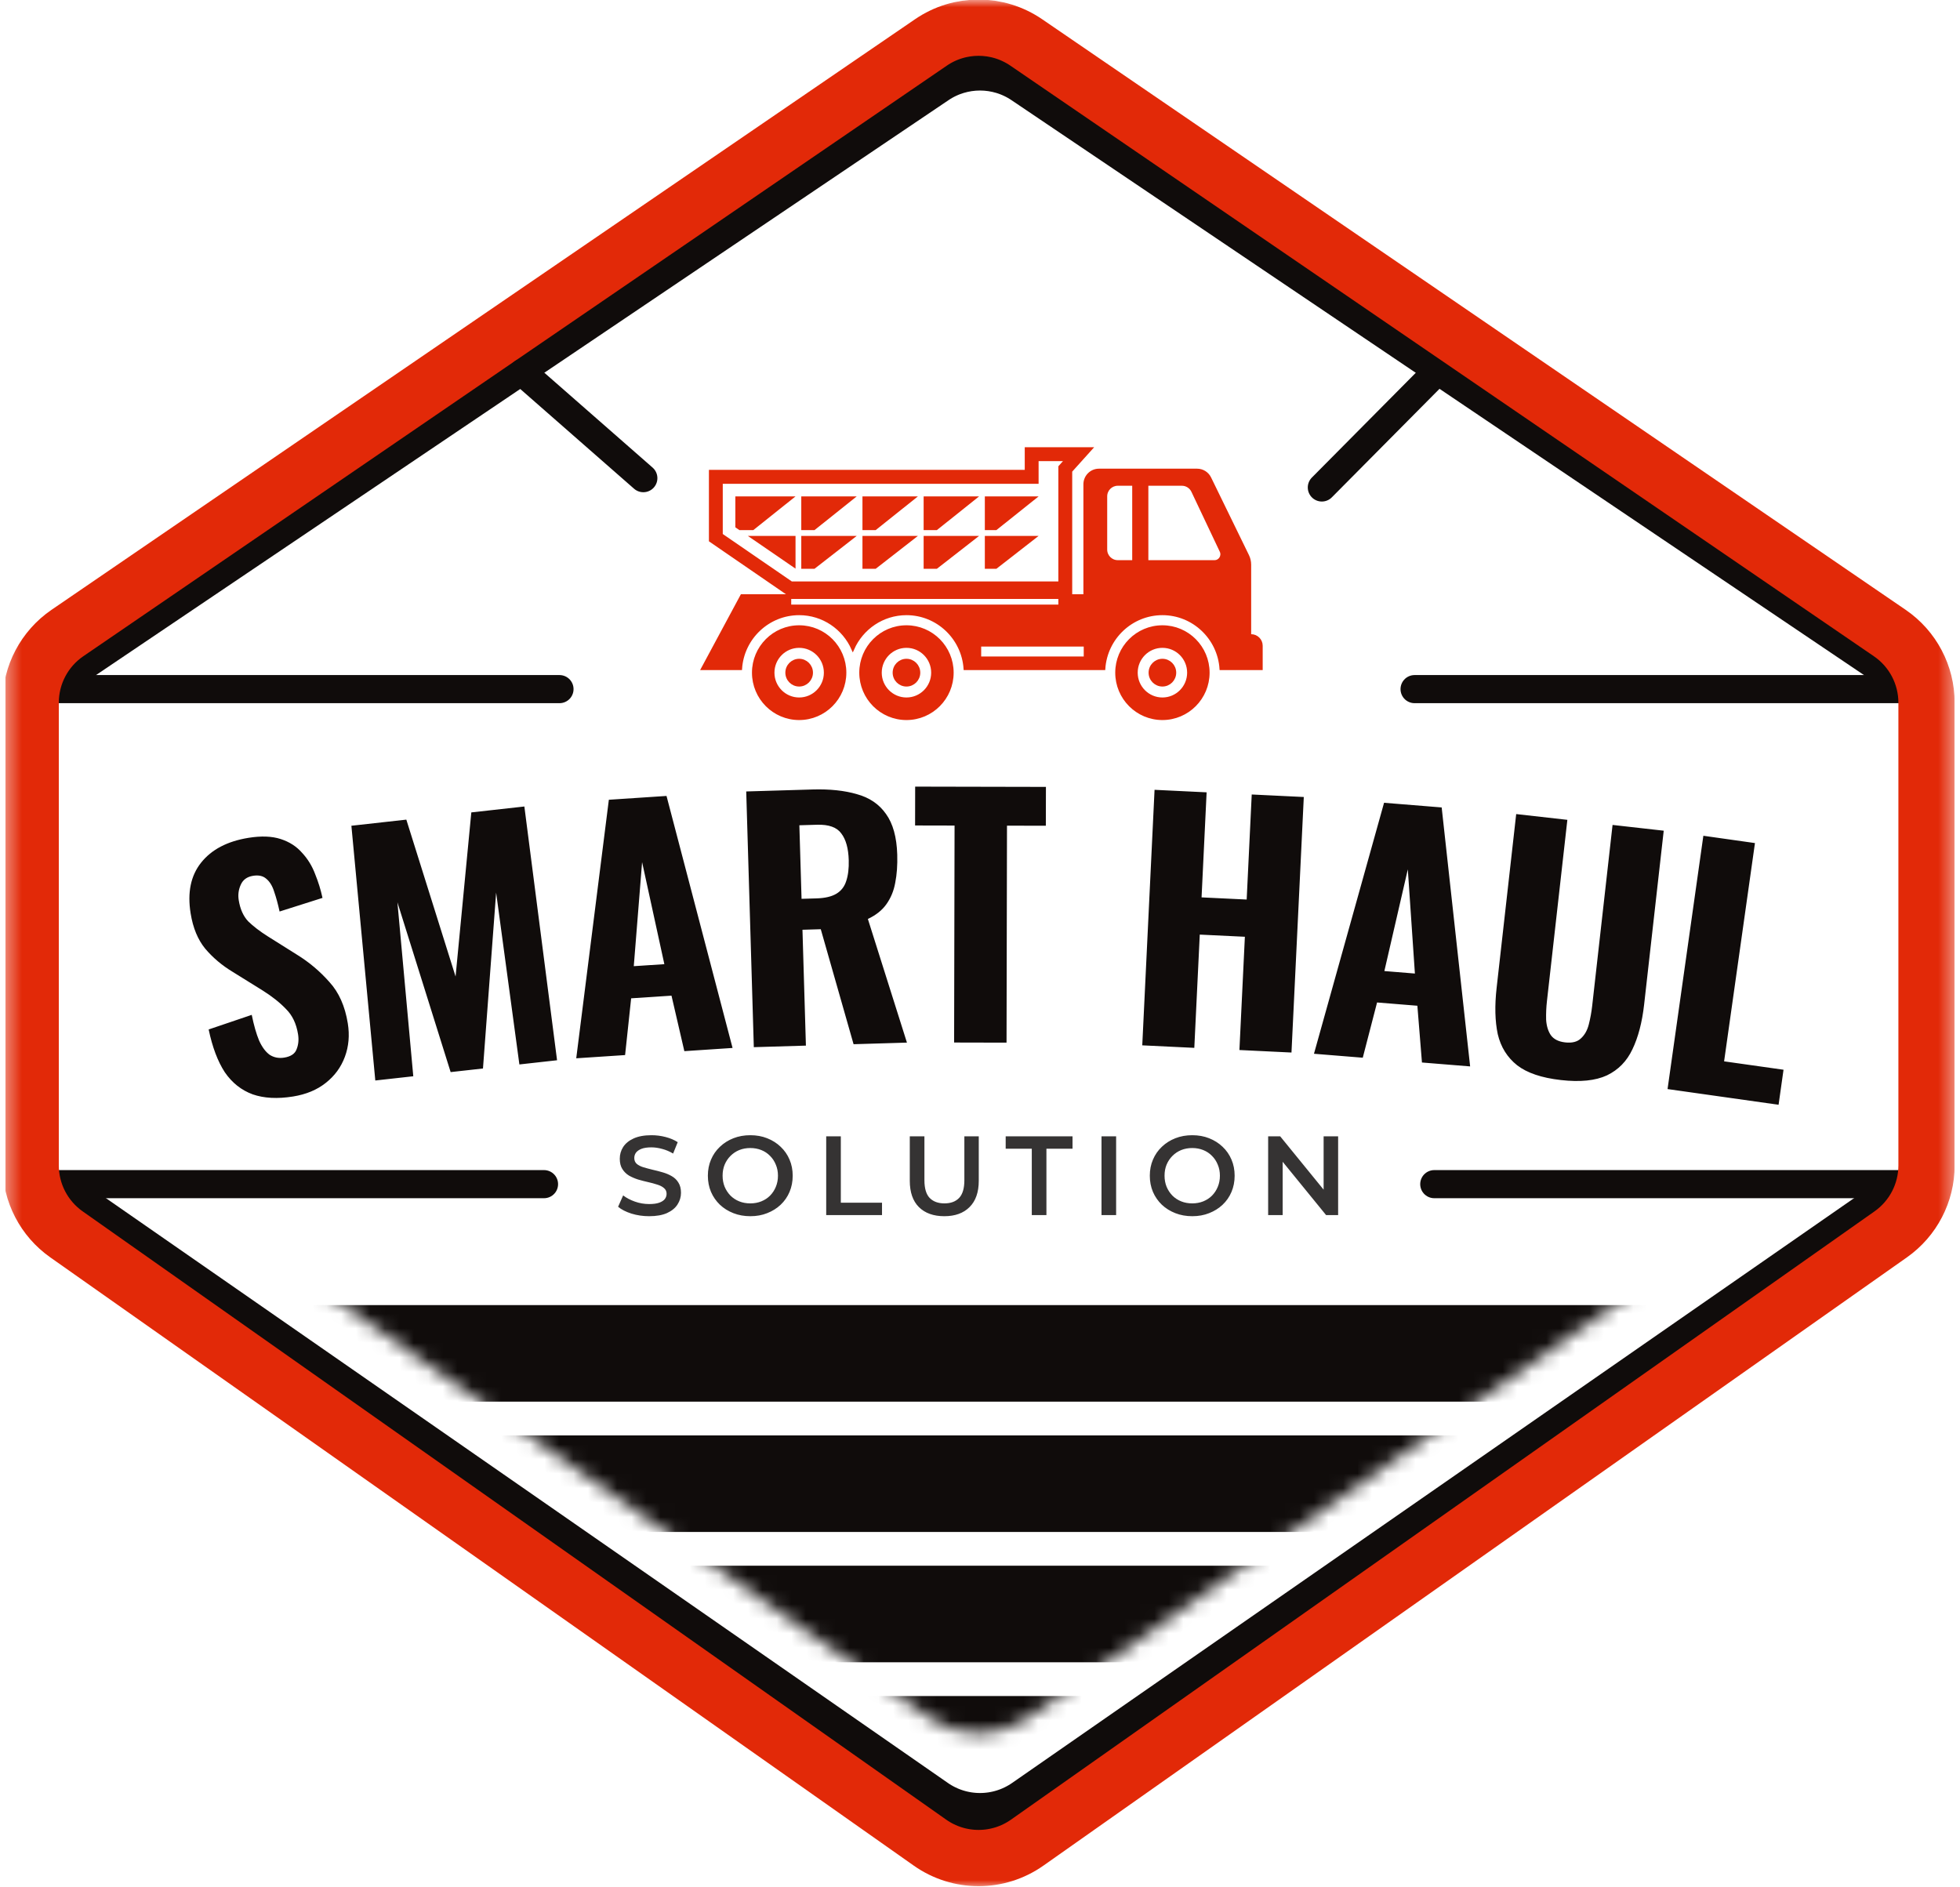 <svg width="135" height="130" viewBox="0 0 135 130" fill="none" xmlns="http://www.w3.org/2000/svg">
<g clip-path="url(#clip0_1_163)">
<mask id="mask0_1_163" style="mask-type:luminance" maskUnits="userSpaceOnUse" x="0" y="0" width="135" height="130">
<path d="M134.631 0H0.369V130H134.631V0Z" fill="white"/>
</mask>
<g mask="url(#mask0_1_163)">
<path d="M3.856 47.467H38.536" stroke="#100C0B" stroke-width="1.937" stroke-linecap="round"/>
<path d="M3.856 81.565H37.47" stroke="#100C0B" stroke-width="1.937" stroke-linecap="round"/>
<path d="M131.047 47.467H97.433" stroke="#100C0B" stroke-width="1.937" stroke-linecap="round"/>
<path d="M131.047 81.565H98.789" stroke="#100C0B" stroke-width="1.937" stroke-linecap="round"/>
<path d="M131.144 46.022L70.75 5.292C68.786 3.967 66.214 3.967 64.25 5.292L3.856 46.022M131.144 82.499L70.816 124.403C68.822 125.788 66.178 125.788 64.184 124.403L3.856 82.499" stroke="#100C0B" stroke-width="3.875"/>
<path d="M130.163 43.604L70.684 2.922C68.706 1.569 66.1 1.569 64.122 2.922L4.643 43.604C3.06 44.688 2.113 46.483 2.113 48.402V80.272C2.113 82.162 3.032 83.935 4.577 85.023L64.056 126.923C66.063 128.337 68.743 128.337 70.75 126.923L130.229 85.023C131.774 83.935 132.694 82.162 132.694 80.272V48.402C132.694 46.483 131.747 44.688 130.163 43.604Z" stroke="#E22908" stroke-width="3.875"/>
<path d="M80.064 45.475C80.536 45.475 80.918 45.859 80.918 46.334C80.918 46.808 80.536 47.192 80.064 47.192C79.593 47.192 79.21 46.808 79.21 46.334C79.21 45.859 79.593 45.475 80.064 45.475Z" fill="#E22908" stroke="#E22908" stroke-width="0.194"/>
<path d="M80.065 43.167C81.805 43.167 83.217 44.584 83.217 46.334C83.217 48.083 81.805 49.5 80.065 49.501C78.324 49.501 76.912 48.083 76.912 46.334C76.912 44.584 78.324 43.167 80.065 43.167ZM80.065 44.527C79.071 44.527 78.265 45.336 78.265 46.334C78.265 47.331 79.071 48.14 80.065 48.14C81.059 48.14 81.864 47.331 81.864 46.334C81.864 45.336 81.059 44.527 80.065 44.527Z" fill="#E22908" stroke="#E22908" stroke-width="0.194"/>
<path d="M55.044 45.475C55.515 45.475 55.898 45.859 55.898 46.334C55.898 46.808 55.515 47.192 55.044 47.192C54.573 47.192 54.19 46.808 54.19 46.334C54.19 45.859 54.573 45.475 55.044 45.475Z" fill="#E22908" stroke="#E22908" stroke-width="0.194"/>
<path d="M55.044 43.167C56.785 43.167 58.197 44.584 58.197 46.334C58.197 48.083 56.785 49.5 55.044 49.501C53.303 49.501 51.891 48.083 51.891 46.334C51.891 44.584 53.303 43.167 55.044 43.167ZM55.044 44.527C54.05 44.527 53.245 45.336 53.245 46.334C53.245 47.331 54.05 48.14 55.044 48.14C56.038 48.14 56.843 47.331 56.843 46.334C56.843 45.336 56.038 44.527 55.044 44.527Z" fill="#E22908" stroke="#E22908" stroke-width="0.194"/>
<path d="M62.435 45.475C62.906 45.475 63.289 45.859 63.289 46.334C63.289 46.808 62.906 47.192 62.435 47.192C61.964 47.192 61.581 46.808 61.581 46.334C61.581 45.859 61.964 45.475 62.435 45.475Z" fill="#E22908" stroke="#E22908" stroke-width="0.194"/>
<path d="M62.435 43.167C64.176 43.167 65.588 44.584 65.588 46.334C65.588 48.083 64.176 49.5 62.435 49.501C60.694 49.501 59.282 48.083 59.282 46.334C59.282 44.584 60.694 43.167 62.435 43.167ZM62.435 44.527C61.441 44.527 60.636 45.336 60.635 46.334C60.635 47.331 61.441 48.14 62.435 48.14C63.429 48.14 64.234 47.331 64.234 46.334C64.234 45.336 63.429 44.527 62.435 44.527Z" fill="#E22908" stroke="#E22908" stroke-width="0.194"/>
<path d="M71.259 34.291L68.593 36.419H67.93V34.291H71.259Z" fill="#E22908" stroke="#E22908" stroke-width="0.194"/>
<path d="M71.254 37.012L68.595 39.083H67.93V37.012H71.254Z" fill="#E22908" stroke="#E22908" stroke-width="0.194"/>
<path d="M58.73 34.291L56.065 36.419H55.287V34.291H58.73Z" fill="#E22908" stroke="#E22908" stroke-width="0.194"/>
<path d="M58.726 37.012L56.066 39.083H55.287V37.012H58.726Z" fill="#E22908" stroke="#E22908" stroke-width="0.194"/>
<path d="M62.944 34.291L60.279 36.419H59.501V34.291H62.944Z" fill="#E22908" stroke="#E22908" stroke-width="0.194"/>
<path d="M62.94 37.012L60.281 39.083H59.501V37.012H62.94Z" fill="#E22908" stroke="#E22908" stroke-width="0.194"/>
<path d="M54.697 37.012V38.984L51.824 37.012H54.697Z" fill="#E22908" stroke="#E22908" stroke-width="0.194"/>
<path d="M54.515 34.291L51.85 36.419H50.962L50.746 36.271V34.291H54.515Z" fill="#E22908" stroke="#E22908" stroke-width="0.194"/>
<path d="M67.154 37.012L64.495 39.083H63.715V37.012H67.154Z" fill="#E22908" stroke="#E22908" stroke-width="0.194"/>
<path d="M67.158 34.291L64.493 36.419H63.715V34.291H67.158Z" fill="#E22908" stroke="#E22908" stroke-width="0.194"/>
<path d="M75.147 30.901L73.779 32.421L73.754 32.448V41.028H74.719V33.358C74.719 32.818 75.156 32.38 75.692 32.38H82.455C82.827 32.38 83.166 32.593 83.329 32.928L85.94 38.282C86.032 38.472 86.08 38.682 86.08 38.894V43.781H86.177C86.561 43.781 86.874 44.094 86.874 44.481V46.06H84.094C83.953 43.95 82.201 42.276 80.065 42.276C77.928 42.276 76.176 43.95 76.035 46.06H66.465C66.324 43.95 64.571 42.276 62.435 42.276C60.785 42.277 59.366 43.275 58.739 44.7C58.112 43.275 56.693 42.276 55.044 42.276C52.908 42.276 51.156 43.95 51.015 46.06H48.384L51.089 41.028H54.447L54.191 40.853L48.926 37.235V32.462H70.679V30.901H75.147ZM67.484 45.315H74.742V44.438H67.484V45.315ZM54.4 41.742H72.994V41.158H54.4V41.742ZM71.439 33.227H49.685V36.833L49.727 36.862L54.486 40.131L54.512 40.148H72.994V32.154L73.288 31.827L73.434 31.666H71.439V33.227ZM76.988 33.362C76.533 33.363 76.164 33.733 76.164 34.19V37.854C76.164 38.31 76.533 38.681 76.988 38.681H78.081V33.362H76.988ZM78.999 38.681H83.653C84.021 38.681 84.262 38.296 84.105 37.964L82.15 33.835C82.014 33.547 81.724 33.362 81.405 33.362H78.999V38.681Z" fill="#E22908" stroke="#E22908" stroke-width="0.194"/>
<path d="M36.017 25.668L44.311 32.936" stroke="#100C0B" stroke-width="1.937" stroke-linecap="round"/>
<path d="M98.789 25.77L91.045 33.577" stroke="#100C0B" stroke-width="1.937" stroke-linecap="round"/>
<path d="M44.712 83.773C44.288 83.773 43.882 83.714 43.495 83.595C43.107 83.471 42.8 83.314 42.573 83.123L42.921 82.34C43.138 82.51 43.407 82.652 43.727 82.766C44.047 82.88 44.376 82.936 44.712 82.936C44.996 82.936 45.225 82.906 45.401 82.844C45.577 82.781 45.706 82.699 45.789 82.596C45.871 82.487 45.913 82.366 45.913 82.231C45.913 82.066 45.853 81.934 45.734 81.836C45.616 81.733 45.461 81.653 45.269 81.596C45.083 81.534 44.874 81.477 44.642 81.425C44.414 81.374 44.184 81.314 43.952 81.247C43.725 81.175 43.516 81.084 43.324 80.976C43.138 80.862 42.986 80.712 42.867 80.526C42.748 80.34 42.689 80.103 42.689 79.813C42.689 79.519 42.766 79.25 42.921 79.007C43.081 78.76 43.322 78.563 43.642 78.418C43.968 78.269 44.378 78.194 44.874 78.194C45.2 78.194 45.523 78.235 45.843 78.318C46.163 78.4 46.442 78.519 46.68 78.674L46.362 79.457C46.119 79.312 45.869 79.206 45.61 79.139C45.352 79.067 45.104 79.031 44.866 79.031C44.587 79.031 44.36 79.064 44.184 79.131C44.014 79.199 43.888 79.286 43.805 79.395C43.727 79.503 43.688 79.627 43.688 79.767C43.688 79.932 43.745 80.067 43.859 80.17C43.978 80.268 44.13 80.346 44.316 80.402C44.507 80.459 44.719 80.516 44.952 80.573C45.184 80.625 45.414 80.684 45.641 80.751C45.874 80.818 46.083 80.906 46.269 81.015C46.46 81.123 46.613 81.27 46.726 81.456C46.845 81.642 46.905 81.877 46.905 82.162C46.905 82.451 46.825 82.719 46.664 82.968C46.509 83.21 46.269 83.407 45.944 83.556C45.618 83.701 45.207 83.773 44.712 83.773ZM51.685 83.773C51.262 83.773 50.872 83.704 50.515 83.564C50.159 83.425 49.849 83.231 49.585 82.983C49.322 82.73 49.118 82.435 48.973 82.1C48.828 81.759 48.756 81.387 48.756 80.984C48.756 80.581 48.828 80.211 48.973 79.875C49.118 79.534 49.322 79.24 49.585 78.992C49.849 78.739 50.159 78.543 50.515 78.403C50.872 78.263 51.259 78.194 51.678 78.194C52.101 78.194 52.489 78.263 52.84 78.403C53.197 78.543 53.507 78.739 53.77 78.992C54.033 79.24 54.238 79.534 54.382 79.875C54.527 80.211 54.599 80.581 54.599 80.984C54.599 81.387 54.527 81.759 54.382 82.1C54.238 82.441 54.033 82.735 53.77 82.983C53.507 83.231 53.197 83.425 52.84 83.564C52.489 83.704 52.104 83.773 51.685 83.773ZM51.678 82.89C51.952 82.89 52.205 82.844 52.437 82.751C52.669 82.657 52.871 82.526 53.041 82.355C53.212 82.18 53.344 81.978 53.437 81.751C53.535 81.518 53.584 81.263 53.584 80.984C53.584 80.705 53.535 80.451 53.437 80.224C53.344 79.992 53.212 79.79 53.041 79.62C52.871 79.444 52.669 79.31 52.437 79.217C52.205 79.124 51.952 79.077 51.678 79.077C51.404 79.077 51.151 79.124 50.918 79.217C50.691 79.31 50.489 79.444 50.314 79.62C50.143 79.79 50.009 79.992 49.911 80.224C49.818 80.451 49.771 80.705 49.771 80.984C49.771 81.257 49.818 81.511 49.911 81.743C50.009 81.976 50.143 82.18 50.314 82.355C50.484 82.526 50.686 82.657 50.918 82.751C51.151 82.844 51.404 82.89 51.678 82.89ZM56.907 83.696V78.271H57.914V82.844H60.751V83.696H56.907ZM65.043 83.773C64.299 83.773 63.715 83.564 63.292 83.146C62.873 82.727 62.664 82.123 62.664 81.332V78.271H63.672V81.294C63.672 81.852 63.79 82.257 64.028 82.51C64.271 82.763 64.612 82.89 65.051 82.89C65.49 82.89 65.828 82.763 66.066 82.51C66.304 82.257 66.423 81.852 66.423 81.294V78.271H67.415V81.332C67.415 82.123 67.203 82.727 66.779 83.146C66.361 83.564 65.782 83.773 65.043 83.773ZM71.067 83.696V79.124H69.269V78.271H73.873V79.124H72.075V83.696H71.067ZM75.869 83.696V78.271H76.876V83.696H75.869ZM82.125 83.773C81.702 83.773 81.312 83.704 80.955 83.564C80.599 83.425 80.289 83.231 80.025 82.983C79.762 82.73 79.558 82.435 79.413 82.1C79.268 81.759 79.196 81.387 79.196 80.984C79.196 80.581 79.268 80.211 79.413 79.875C79.558 79.534 79.762 79.24 80.025 78.992C80.289 78.739 80.599 78.543 80.955 78.403C81.312 78.263 81.699 78.194 82.118 78.194C82.541 78.194 82.929 78.263 83.28 78.403C83.636 78.543 83.947 78.739 84.21 78.992C84.473 79.24 84.678 79.534 84.822 79.875C84.967 80.211 85.039 80.581 85.039 80.984C85.039 81.387 84.967 81.759 84.822 82.1C84.678 82.441 84.473 82.735 84.21 82.983C83.947 83.231 83.636 83.425 83.28 83.564C82.929 83.704 82.544 83.773 82.125 83.773ZM82.118 82.89C82.391 82.89 82.644 82.844 82.877 82.751C83.109 82.657 83.311 82.526 83.481 82.355C83.652 82.18 83.784 81.978 83.877 81.751C83.975 81.518 84.024 81.263 84.024 80.984C84.024 80.705 83.975 80.451 83.877 80.224C83.784 79.992 83.652 79.79 83.481 79.62C83.311 79.444 83.109 79.31 82.877 79.217C82.644 79.124 82.391 79.077 82.118 79.077C81.844 79.077 81.591 79.124 81.358 79.217C81.131 79.31 80.929 79.444 80.754 79.62C80.583 79.79 80.449 79.992 80.351 80.224C80.258 80.451 80.211 80.705 80.211 80.984C80.211 81.257 80.258 81.511 80.351 81.743C80.449 81.976 80.583 82.18 80.754 82.355C80.924 82.526 81.126 82.657 81.358 82.751C81.591 82.844 81.844 82.89 82.118 82.89ZM87.347 83.696V78.271H88.176L91.578 82.448H91.168V78.271H92.167V83.696H91.338L87.936 79.519H88.347V83.696H87.347Z" fill="#353333"/>
<path d="M20.183 75.528C19.11 75.7 18.183 75.651 17.405 75.38C16.625 75.094 15.985 74.587 15.486 73.86C14.999 73.115 14.628 72.132 14.372 70.91L17.339 69.904C17.483 70.615 17.652 71.205 17.845 71.673C18.049 72.125 18.293 72.453 18.576 72.657C18.87 72.845 19.204 72.909 19.576 72.849C20.034 72.775 20.319 72.582 20.43 72.271C20.556 71.957 20.589 71.614 20.529 71.241C20.412 70.511 20.135 69.931 19.699 69.502C19.274 69.056 18.735 68.629 18.082 68.22L16.026 66.942C15.294 66.501 14.665 65.971 14.139 65.351C13.627 64.728 13.291 63.915 13.13 62.913C12.899 61.481 13.138 60.319 13.847 59.426C14.567 58.517 15.658 57.945 17.118 57.71C17.991 57.569 18.73 57.597 19.335 57.794C19.94 57.99 20.431 58.308 20.81 58.746C21.201 59.168 21.5 59.656 21.707 60.211C21.926 60.748 22.094 61.294 22.213 61.848L19.257 62.786C19.143 62.261 19.018 61.804 18.882 61.414C18.76 61.023 18.581 60.728 18.343 60.532C18.12 60.332 17.816 60.264 17.429 60.326C17.014 60.393 16.731 60.6 16.581 60.947C16.429 61.28 16.383 61.633 16.443 62.005C16.542 62.621 16.76 63.107 17.096 63.464C17.445 63.805 17.897 64.151 18.453 64.502L20.463 65.765C21.295 66.278 22.034 66.901 22.681 67.634C23.34 68.35 23.765 69.303 23.956 70.491C24.088 71.308 24.02 72.075 23.754 72.794C23.488 73.512 23.048 74.112 22.435 74.592C21.836 75.071 21.085 75.382 20.183 75.528ZM25.85 74.425L24.203 56.878L27.987 56.457L31.379 67.265L32.463 55.959L36.117 55.552L38.369 73.031L35.774 73.32L34.172 61.481L33.266 73.599L31.039 73.847L27.373 62.151L28.466 74.134L25.85 74.425ZM39.69 72.896L41.936 55.088L45.908 54.825L50.457 72.184L47.136 72.404L46.251 68.582L43.472 68.765L43.055 72.674L39.69 72.896ZM43.653 66.551L45.759 66.412L44.226 59.384L43.653 66.551ZM51.921 72.13L51.398 54.516L55.964 54.38C57.153 54.345 58.172 54.453 59.021 54.703C59.884 54.939 60.55 55.391 61.02 56.059C61.504 56.726 61.764 57.661 61.8 58.865C61.821 59.589 61.775 60.236 61.661 60.806C61.562 61.36 61.359 61.852 61.053 62.282C60.76 62.697 60.335 63.036 59.777 63.299L62.468 71.816L58.792 71.926L56.533 64.005L55.272 64.043L55.509 72.023L51.921 72.13ZM55.209 61.912L56.252 61.881C56.832 61.863 57.286 61.756 57.614 61.557C57.942 61.359 58.165 61.069 58.285 60.688C58.418 60.293 58.476 59.812 58.459 59.247C58.435 58.435 58.265 57.824 57.948 57.412C57.645 56.986 57.088 56.785 56.276 56.809L55.058 56.845L55.209 61.912ZM65.717 71.81L65.748 56.865L63.029 56.859L63.034 54.183L72.041 54.202L72.035 56.878L69.359 56.872L69.328 71.818L65.717 71.81ZM78.676 72.004L79.523 54.403L83.109 54.576L82.761 61.812L85.868 61.961L86.216 54.725L89.802 54.898L88.954 72.499L85.368 72.326L85.744 64.525L82.637 64.376L82.261 72.177L78.676 72.004ZM90.503 72.584L95.331 55.296L99.299 55.617L101.259 73.455L97.941 73.186L97.625 69.276L94.849 69.051L93.864 72.856L90.503 72.584ZM95.352 66.887L97.455 67.058L96.967 59.881L95.352 66.887ZM107.513 74.395C106.187 74.246 105.181 73.906 104.497 73.377C103.814 72.833 103.369 72.119 103.162 71.234C102.971 70.337 102.945 69.276 103.083 68.051L104.432 56.074L107.956 56.471L106.551 68.945C106.502 69.377 106.483 69.806 106.493 70.23C106.518 70.656 106.624 71.011 106.811 71.295C107.012 71.58 107.344 71.749 107.805 71.801C108.28 71.855 108.641 71.764 108.886 71.529C109.146 71.295 109.329 70.973 109.433 70.561C109.538 70.15 109.615 69.728 109.664 69.296L111.069 56.822L114.593 57.219L113.243 69.196C113.105 70.421 112.836 71.448 112.436 72.279C112.052 73.097 111.467 73.695 110.68 74.073C109.894 74.437 108.838 74.545 107.513 74.395ZM114.857 75.016L117.323 57.568L120.877 58.071L118.752 73.106L122.845 73.684L122.504 76.097L114.857 75.016Z" fill="#100C0B"/>
<mask id="mask1_1_163" style="mask-type:alpha" maskUnits="userSpaceOnUse" x="18" y="26" width="98" height="94">
<path d="M113.306 56.749L70.683 27.621C68.705 26.27 66.101 26.27 64.124 27.621L21.501 56.749C19.916 57.832 18.968 59.628 18.968 61.548V83.593C18.968 85.484 19.888 87.257 21.435 88.346L64.058 118.346C66.064 119.758 68.742 119.758 70.749 118.346L113.371 88.346C114.918 87.257 115.838 85.484 115.838 83.593V61.548C115.838 59.628 114.89 57.832 113.306 56.749Z" fill="#D9D9D9"/>
</mask>
<g mask="url(#mask1_1_163)">
<path d="M114.87 89.896H19.549V96.547H114.87V89.896Z" fill="#100C0B"/>
<path d="M114.87 98.872H19.549V105.523H114.87V98.872Z" fill="#100C0B"/>
<path d="M114.87 107.847H19.549V114.499H114.87V107.847Z" fill="#100C0B"/>
<path d="M114.87 116.824H19.549V123.475H114.87V116.824Z" fill="#100C0B"/>
</g>
</g>
</g>
<defs>
<clipPath id="clip0_1_163">
<rect width="134.262" height="130" fill="white" transform="translate(0.369)"/>
</clipPath>
</defs>
</svg>
